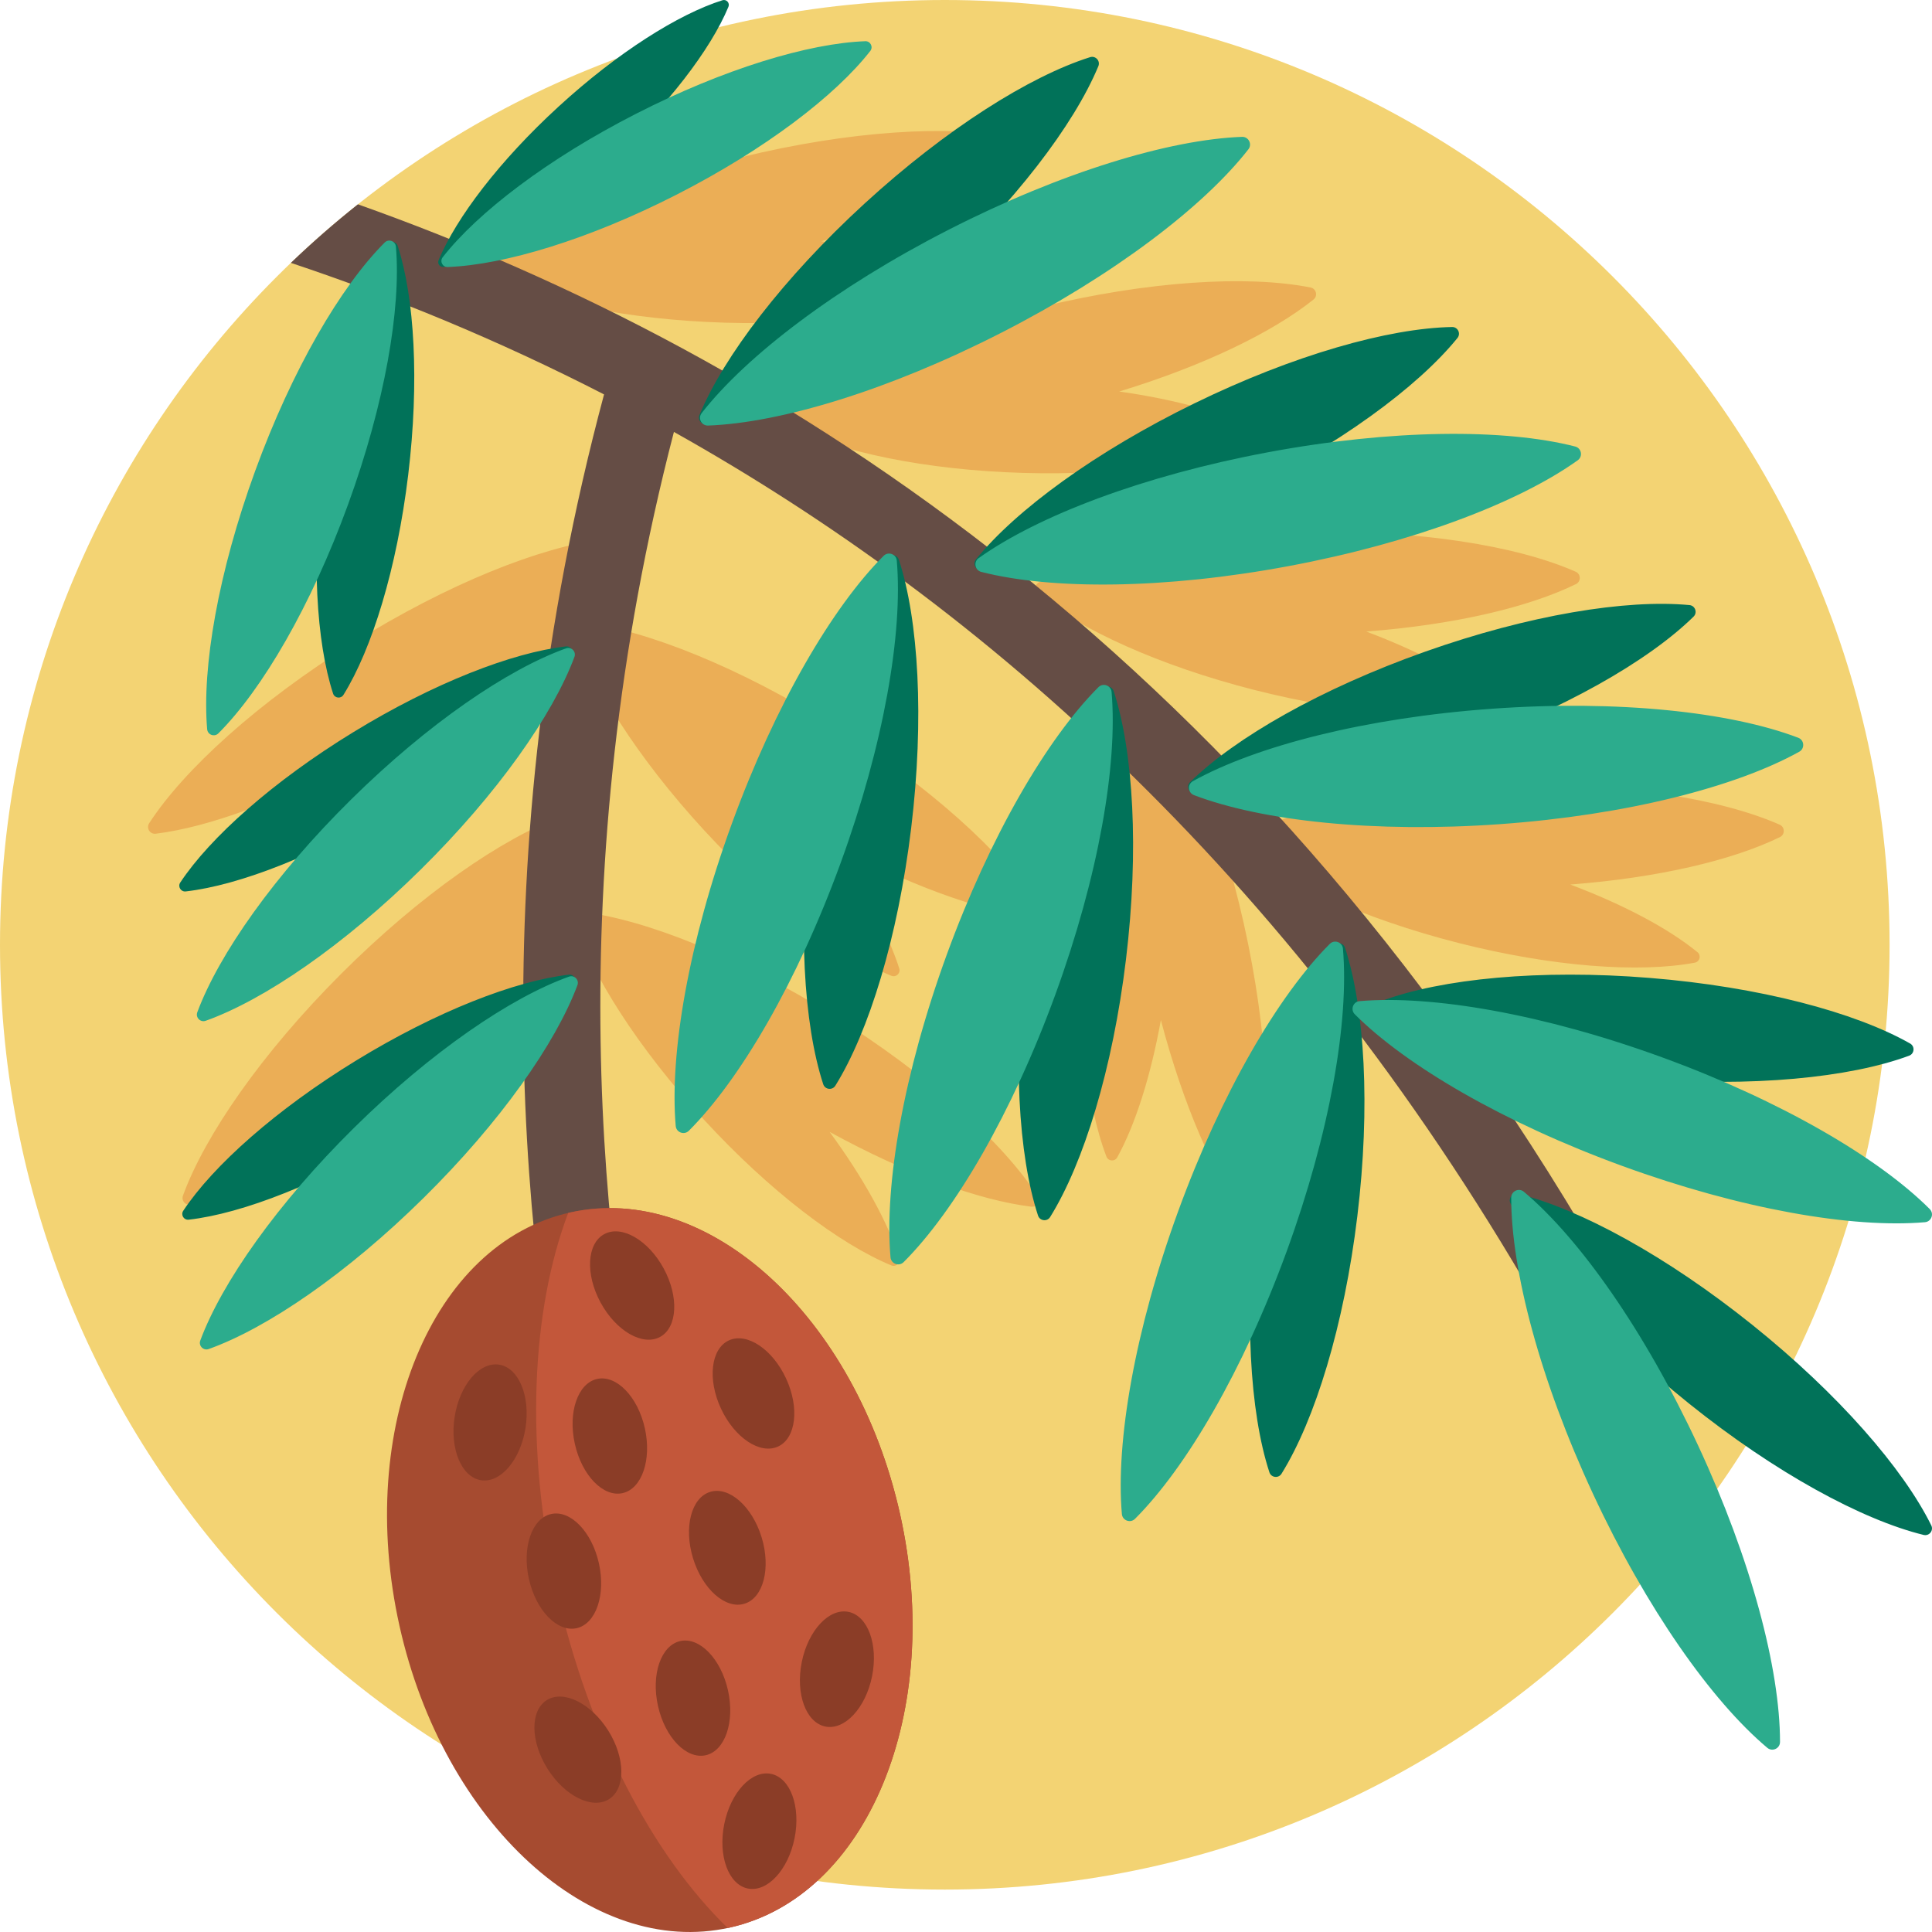 <?xml version="1.0" encoding="UTF-8"?> <svg xmlns="http://www.w3.org/2000/svg" id="Capa_1" height="512" viewBox="0 0 501 501" width="512"><path d="m490 245c0 135.31-109.69 245-245 245s-245-109.69-245-245 109.69-245 245-245 245 109.69 245 245z" fill="#f3d373"></path><path d="m323.633 244.624c5.77 28.368 6.328 54.306 2.444 70.513-.35 1.462-2.252 1.849-3.146.64-8.156-11.034-16.117-29.315-21.896-51.261-2.675 14.748-6.673 27.192-11.317 35.609-.634 1.149-2.324 1.034-2.796-.191-5.228-13.577-7.734-36.085-6.01-61.297s7.272-47.169 14.3-59.908c.418-.758 1.296-.966 1.98-.667.43.066.844.292 1.144.697 9.907 13.403 19.526 37.497 25.297 65.865zm-196.122-172.936c12.999 6.533 35.154 11.231 60.414 11.985 25.259.753 47.655-2.617 61.02-8.364 1.206-.519 1.256-2.212.084-2.801-8.59-4.317-21.179-7.833-36.019-9.938 21.708-6.619 39.669-15.278 50.381-23.852 1.174-.939.714-2.825-.76-3.119-16.345-3.257-42.242-1.702-70.367 5.155s-51.832 17.397-64.843 27.812c-.394.315-.604.737-.653 1.17-.272.694-.031 1.563.743 1.952zm76.483 37.003c-.272.696-.031 1.564.743 1.954 12.999 6.533 35.154 11.231 60.414 11.984 25.259.753 47.655-2.617 61.02-8.364 1.206-.519 1.256-2.212.084-2.801-8.59-4.317-21.179-7.833-36.019-9.938 21.708-6.619 39.669-15.278 50.381-23.852 1.174-.939.714-2.825-.76-3.119-16.345-3.258-42.242-1.702-70.367 5.155s-51.832 17.397-64.843 27.812c-.394.314-.604.737-.653 1.169zm65.47 42.284c-.452.222-.748.586-.891.997-.418.62-.373 1.522.298 2.071 11.264 9.208 31.863 18.62 56.351 24.858s47.08 7.828 61.377 5.131c1.29-.244 1.708-1.885.692-2.716-7.443-6.085-18.963-12.259-32.988-17.547 22.628-1.731 42.045-6.269 54.367-12.303 1.35-.661 1.313-2.602-.063-3.209-15.242-6.74-40.857-10.864-69.8-10.299-28.942.565-54.375 5.687-69.343 13.017zm192.041 62.883c-15.242-6.74-40.857-10.864-69.8-10.299s-54.377 5.687-69.344 13.017c-.452.221-.748.586-.891.997-.418.62-.373 1.522.298 2.071 11.264 9.208 31.863 18.62 56.351 24.858s47.08 7.828 61.377 5.131c1.29-.243 1.708-1.885.692-2.715-7.443-6.085-18.963-12.259-32.988-17.547 22.628-1.73 42.045-6.268 54.367-12.303 1.351-.661 1.313-2.601-.062-3.21zm-314.314-2.172c-.395-.182-.864-.222-1.338-.049-15.658 5.708-36.979 20.489-57.449 40.959-20.47 20.469-35.252 41.791-40.96 57.449-.515 1.413.857 2.785 2.27 2.27 12.891-4.699 29.621-15.548 46.553-30.659-5.91 13.774-9.445 26.357-10.219 35.94-.106 1.309 1.367 2.145 2.437 1.384 11.853-8.436 26.367-25.821 38.846-47.796s19.973-43.347 21.144-57.848c.069-.864-.548-1.522-1.284-1.65zm69.065-23.352c-24.555-15.332-48.658-24.93-65.2-26.963-.501-.062-.949.083-1.293.35-.12.051-.233.117-.337.195 4.392-7.28 7.619-14.059 9.477-19.902.262-.826-.191-1.605-.879-1.897-.344-.267-.792-.411-1.293-.35-16.542 2.033-40.645 11.632-65.2 26.963-24.555 15.332-43.761 32.774-52.849 46.744-.82 1.261.208 2.907 1.7 2.723 13.618-1.674 32.362-8.476 52.263-19.382-8.861 12.089-15.14 23.552-18.053 32.714-.398 1.251.849 2.398 2.063 1.897 13.449-5.548 31.507-19.217 48.615-37.815 9.575-10.409 17.586-20.986 23.558-30.713-.037.228-.023.472.055.72 4.408 13.865 16.524 32.999 33.632 51.597 17.108 18.599 35.166 32.268 48.615 37.816 1.213.5 2.46-.646 2.063-1.897-2.913-9.162-9.192-20.625-18.053-32.714 19.901 10.907 38.645 17.709 52.263 19.382 1.492.184 2.52-1.462 1.7-2.723-9.086-13.97-28.292-31.412-52.847-46.745zm0 75.106c-24.555-15.332-48.658-24.931-65.2-26.963-.501-.062-.949.083-1.293.349-.688.292-1.141 1.072-.879 1.897 4.408 13.865 16.524 32.999 33.632 51.598s35.166 32.268 48.615 37.815c1.213.5 2.46-.646 2.063-1.897-2.913-9.162-9.192-20.625-18.053-32.714 19.901 10.907 38.645 17.709 52.263 19.383 1.492.183 2.52-1.463 1.7-2.723-9.087-13.97-28.293-31.413-52.848-46.745z" fill="#ebae56"></path><path d="m415.182 346.862c-4.808 2.719-10.909 1.021-13.625-3.787-64.502-114.165-146.411-186.007-226.799-231.069-29.826 114.829-19.262 213.761-4.844 277.191 1.224 5.386-2.149 10.744-7.535 11.968-5.384 1.224-10.743-2.149-11.968-7.534-15.11-66.479-26.133-170.641 6.229-291.351-27.685-14.22-55.017-25.377-81.214-34.113 5.552-5.325 11.354-10.392 17.387-15.18 108.885 38.618 234.569 118.145 326.156 280.25 2.717 4.808 1.022 10.909-3.787 13.625z" fill="#654d45"></path><path d="m187.341.061c-11.4 3.597-27.142 13.52-42.454 27.544-15.311 14.025-26.574 28.838-31.156 39.879-.413.996.527 2.022 1.555 1.698 11.4-3.598 27.142-13.52 42.454-27.544 15.311-14.025 26.574-28.838 31.156-39.879.414-.996-.526-2.023-1.555-1.698zm45.754 145.089c5.107 15.638 6.617 41.203 3.19 69.572s-10.979 52.84-19.663 66.812c-.783 1.261-2.685 1.031-3.146-.38-5.107-15.638-6.617-41.203-3.19-69.572s10.979-52.84 19.663-66.812c.783-1.26 2.685-1.031 3.146.38zm-85.549 107.6c-13.954 1.589-34.338 9.498-55.145 22.233-20.807 12.736-37.122 27.291-44.885 38.995-.7 1.056.153 2.451 1.412 2.308 13.954-1.589 34.338-9.498 55.145-22.234s37.122-27.291 44.885-38.995c.701-1.056-.153-2.451-1.412-2.307zm-58.481-72.56c7.413-11.929 13.861-32.82 16.787-57.039 2.925-24.219 1.636-46.045-2.724-59.396-.393-1.205-2.017-1.401-2.686-.324-7.413 11.928-13.861 32.819-16.787 57.039-2.925 24.219-1.636 46.045 2.724 59.396.394 1.204 2.017 1.401 2.686.324zm-40.91 50.973c13.954-1.589 34.338-9.498 55.145-22.234s37.122-27.291 44.885-38.995c.7-1.056-.153-2.451-1.412-2.308-13.954 1.589-34.338 9.498-55.145 22.233-20.807 12.736-37.122 27.291-44.885 38.995-.701 1.057.153 2.452 1.412 2.309zm234.526-216.339c-15.688 4.951-37.354 18.606-58.426 37.907s-36.572 39.688-42.877 54.882c-.569 1.371.725 2.784 2.14 2.337 15.688-4.951 37.354-18.606 58.426-37.907s36.572-39.688 42.877-54.882c.569-1.371-.725-2.784-2.14-2.337zm95.262 72.823c.934-1.153.094-2.875-1.39-2.848-16.448.297-41.097 7.246-66.778 19.777s-46.327 27.683-56.684 40.465c-.934 1.153-.094 2.875 1.39 2.848 16.448-.297 41.097-7.246 66.778-19.777s46.327-27.683 56.684-40.465zm122.872 307.916c-7.283-14.751-24.08-34.083-46.365-51.969-22.286-17.885-44.795-30.099-60.773-34.016-1.442-.354-2.641 1.141-1.984 2.472 7.283 14.751 24.08 34.083 46.365 51.969 22.286 17.885 44.795 30.099 60.773 34.016 1.442.353 2.641-1.141 1.984-2.472zm-5.745-121.803c1.392-.516 1.546-2.425.256-3.159-14.304-8.125-39.054-14.708-67.536-17.012-28.482-2.305-53.968.212-69.392 5.933-1.392.516-1.546 2.425-.256 3.159 14.304 8.125 39.054 14.707 67.536 17.012s53.967-.213 69.392-5.933zm-209.421-94.929c-8.684 13.973-16.236 38.443-19.663 66.813-3.426 28.369-1.917 53.934 3.19 69.572.461 1.411 2.363 1.641 3.146.38 8.684-13.973 16.236-38.443 19.663-66.812 3.426-28.369 1.917-53.935-3.19-69.572-.461-1.412-2.363-1.642-3.146-.381zm153.525-18.932c1.059-1.04.419-2.846-1.058-2.987-16.376-1.566-41.653 2.547-68.588 12.09s-49.163 22.261-60.9 33.788c-1.059 1.04-.419 2.846 1.058 2.987 16.376 1.566 41.653-2.547 68.588-12.09s49.163-22.261 60.9-33.788zm-93.528 85.502c-8.684 13.973-16.236 38.443-19.663 66.813-3.426 28.369-1.917 53.934 3.19 69.572.461 1.411 2.363 1.641 3.146.38 8.684-13.973 16.237-38.443 19.663-66.812s1.917-53.935-3.19-69.572c-.461-1.412-2.363-1.641-3.146-.381z" fill="#017259"></path><path d="m500.412 313.528c-13.323-13.328-38.652-28.13-69.405-39.346s-59.665-16.194-78.44-14.572c-1.694.146-2.446 2.208-1.244 3.41 13.323 13.328 38.652 28.131 69.405 39.346s59.665 16.194 78.44 14.572c1.694-.146 2.446-2.207 1.244-3.41zm-449.251-51.028c5.61-15.08 20.016-35.567 39.907-55.197s40.568-33.764 55.72-39.173c1.367-.488 2.683.845 2.177 2.206-5.61 15.079-20.016 35.567-39.907 55.197s-40.568 33.764-55.72 39.173c-1.367.488-2.683-.846-2.177-2.206zm5.471-72.33c11.379-11.375 24.016-32.999 33.591-59.253 9.575-26.255 13.825-50.938 12.441-66.966-.125-1.446-1.885-2.088-2.912-1.062-11.378 11.375-24.016 32.999-33.591 59.253-9.575 26.255-13.825 50.938-12.441 66.966.126 1.446 1.886 2.088 2.912 1.062zm59.456-120.928c14.73-.542 36.694-7.178 59.49-18.832s41.038-25.573 50.102-37.195c.818-1.049.037-2.577-1.292-2.528-14.73.541-36.694 7.178-59.49 18.832s-41.038 25.572-50.102 37.195c-.818 1.049-.037 2.577 1.292 2.528zm270.804 114.546c-32.651 2.34-61.07 9.619-77.541 18.776-1.486.826-1.329 3.015.259 3.621 17.609 6.715 46.776 9.866 79.427 7.526s61.07-9.619 77.541-18.776c1.486-.826 1.329-3.015-.26-3.621-17.608-6.715-46.775-9.866-79.426-7.526zm-132.441-35.486c18.255 4.679 47.592 4.508 79.768-1.513s59.589-16.47 74.917-27.433c1.383-.989.979-3.146-.668-3.568-18.255-4.679-47.592-4.508-79.768 1.513s-59.589 16.47-74.917 27.433c-1.382.989-.979 3.146.668 3.568zm-72.496-41.181c-1.046 1.341-.047 3.294 1.652 3.232 18.833-.692 46.916-9.177 76.062-24.078s52.47-32.696 64.059-47.557c1.046-1.341.047-3.294-1.652-3.232-18.833.692-46.916 9.177-76.062 24.078-29.147 14.9-52.47 32.696-64.059 47.557zm213.216 201.922c-1.301-1.094-3.291-.168-3.291 1.532-.003 18.845 7.44 47.223 21.255 76.898 13.815 29.676 30.738 53.641 45.161 65.77 1.301 1.094 3.291.168 3.291-1.532.003-18.845-7.44-47.223-21.255-76.899-13.815-29.675-30.738-53.64-45.161-65.769zm-50.334-64.277c-13.328 13.323-28.131 38.652-39.346 69.405s-16.194 59.665-14.572 78.44c.146 1.694 2.208 2.446 3.41 1.244 13.328-13.324 28.131-38.652 39.346-69.406 11.215-30.753 16.194-59.665 14.572-78.44-.146-1.694-2.208-2.446-3.41-1.243zm-112.287-99.388c-.146-1.694-2.208-2.446-3.41-1.244-13.328 13.323-28.131 38.652-39.346 69.405s-16.194 59.665-14.572 78.44c.146 1.694 2.208 2.446 3.41 1.244 13.328-13.324 28.131-38.652 39.346-69.405s16.194-59.664 14.572-78.44zm52.29 32.817c-13.328 13.323-28.131 38.652-39.346 69.405s-16.194 59.665-14.572 78.44c.146 1.694 2.208 2.446 3.411 1.244 13.328-13.323 28.131-38.652 39.346-69.405s16.194-59.665 14.572-78.44c-.147-1.694-2.208-2.446-3.411-1.244zm-137.278 75.059c-15.152 5.409-35.829 19.543-55.72 39.173-19.891 19.629-34.297 40.117-39.907 55.196-.506 1.361.81 2.694 2.177 2.206 15.152-5.409 35.829-19.543 55.72-39.173 19.891-19.629 34.297-40.118 39.907-55.197.506-1.36-.809-2.693-2.177-2.205z" fill="#2cac8d"></path><path d="m233.405 392.665c11.421 51.209-8.379 99.203-44.225 107.198s-74.164-27.037-85.586-78.245 8.379-99.203 44.225-107.198c35.847-7.995 74.165 27.036 85.586 78.245z" fill="#a64b30"></path><path d="m189.18 499.863c-.157.035-.314.069-.47.102-19.367-18.794-36.025-50.097-44.354-87.439s-6.551-72.757 2.994-98c.156-.036.313-.072.469-.107 35.846-7.995 74.164 27.037 85.586 78.245s-8.378 99.204-44.225 107.199z" fill="#c3573a"></path><path d="m167.217 370.363c1.823 8.176-.762 15.709-5.775 16.828-5.013 1.118-10.555-4.603-12.378-12.779-1.823-8.175.762-15.709 5.775-16.827s10.555 4.603 12.378 12.778zm-30.946-.062c-1.298 8.275-6.463 14.339-11.537 13.543s-8.135-8.149-6.837-16.425c1.298-8.275 6.463-14.338 11.537-13.543s8.135 8.15 6.837 16.425zm56.778 45.568c4.911-1.504 6.903-9.216 4.45-17.225s-8.423-13.282-13.334-11.778-6.903 9.216-4.45 17.225 8.423 13.282 13.334 11.778zm26.972 2.116c-5.035-1.015-10.458 4.819-12.113 13.03s1.085 15.69 6.119 16.705c5.035 1.015 10.458-4.819 12.113-13.03s-1.085-15.69-6.119-16.705zm-18.229-42.888c4.656-2.167 5.565-10.08 2.031-17.674-3.535-7.594-10.175-11.993-14.831-9.826s-5.565 10.081-2.031 17.674c3.535 7.595 10.175 11.994 14.831 9.826zm-58.864 17.512c-5.013 1.118-7.598 8.652-5.775 16.827 1.823 8.176 7.365 13.897 12.378 12.779s7.598-8.652 5.775-16.828c-1.823-8.175-7.365-13.896-12.378-12.778zm56.996 67.381c-5.035-1.015-10.458 4.819-12.113 13.03s1.085 15.69 6.119 16.705c5.035 1.015 10.458-4.819 12.113-13.03s-1.084-15.69-6.119-16.705zm-27.827-131.074c-4.002-7.358-10.903-11.334-15.415-8.881-4.512 2.454-4.926 10.408-.924 17.767 4.002 7.358 10.903 11.335 15.415 8.881s4.925-10.408.924-17.767zm16.684 109.418c-1.823-8.175-7.365-13.896-12.378-12.778s-7.598 8.652-5.775 16.827c1.823 8.176 7.365 13.896 12.378 12.779 5.013-1.119 7.598-8.652 5.775-16.828zm-31.055 10.437c-4.454-7.094-11.591-10.63-15.941-7.899-4.349 2.731-4.265 10.696.19 17.789 4.454 7.094 11.591 10.63 15.941 7.899 4.349-2.73 4.264-10.695-.19-17.789z" fill="#8b3d27"></path></svg> 